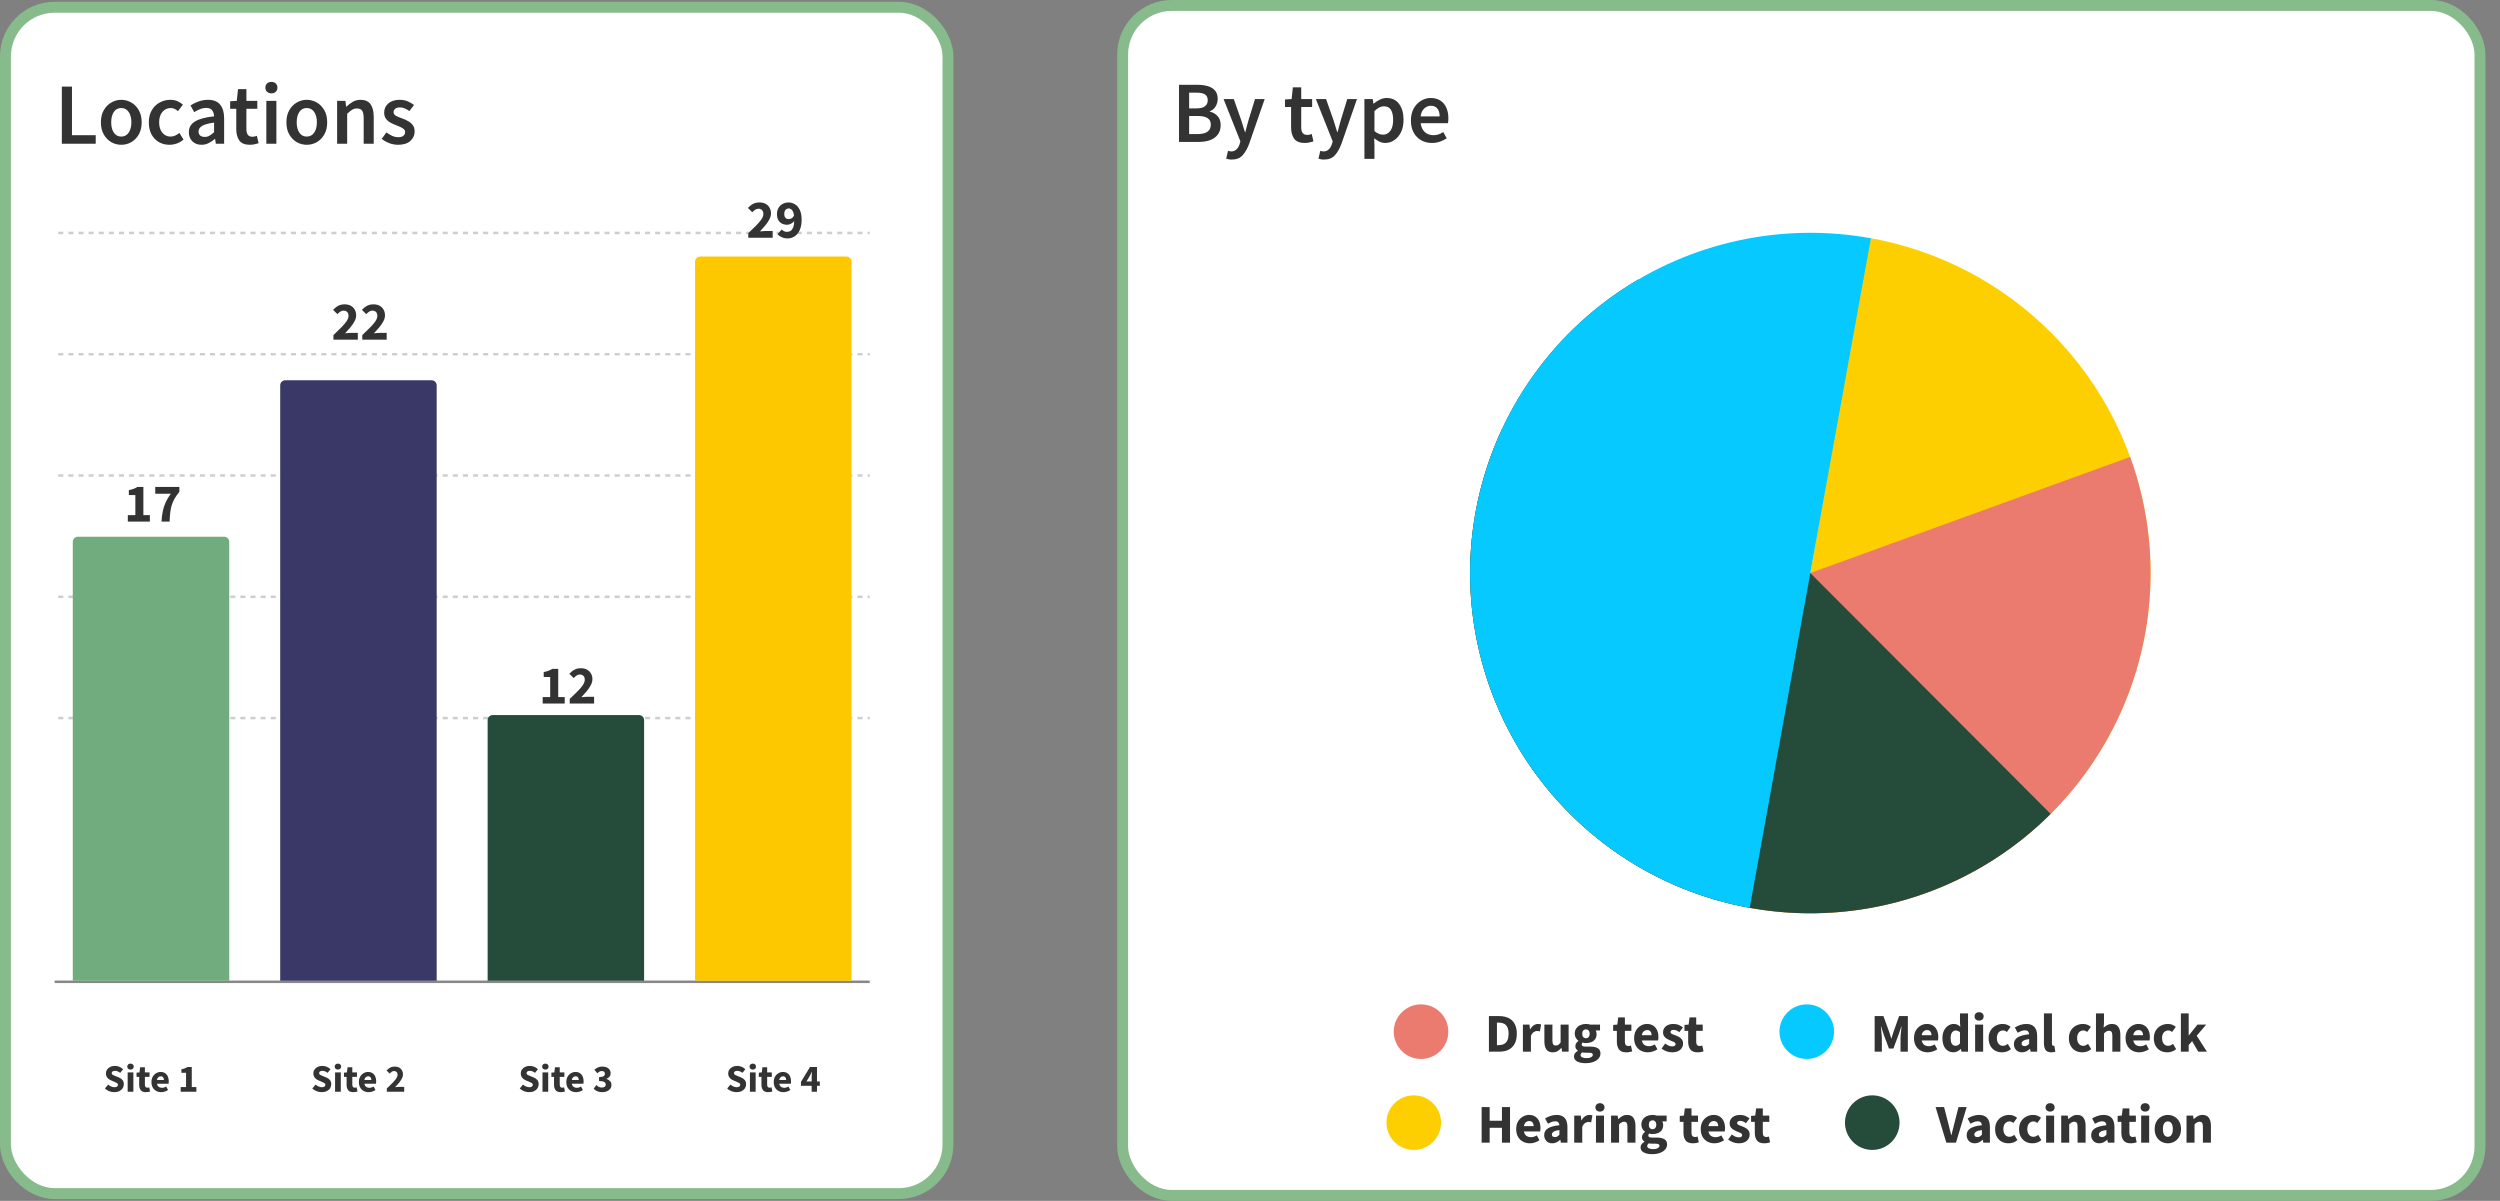 <svg width="687" height="330" viewBox="0 0 687 330" fill="none" xmlns="http://www.w3.org/2000/svg">
<rect x="0" y="0" width="687" height="330" fill="#808080" stroke="none"/>
<rect x="1.5" y="2" width="259" height="326" rx="13.5" fill="white"/>
<rect x="1.5" y="2" width="259" height="326" rx="13.5" stroke="#87BB8C" stroke-width="3"/>
<path d="M16.992 39.5V23.804H19.776V37.148H26.304V39.5H16.992ZM33.318 39.788C32.342 39.788 31.43 39.548 30.582 39.068C29.734 38.572 29.046 37.868 28.518 36.956C27.99 36.028 27.726 34.916 27.726 33.62C27.726 32.308 27.99 31.196 28.518 30.284C29.046 29.356 29.734 28.652 30.582 28.172C31.43 27.676 32.342 27.428 33.318 27.428C34.31 27.428 35.23 27.676 36.078 28.172C36.926 28.652 37.614 29.356 38.142 30.284C38.67 31.196 38.934 32.308 38.934 33.62C38.934 34.916 38.67 36.028 38.142 36.956C37.614 37.868 36.926 38.572 36.078 39.068C35.23 39.548 34.31 39.788 33.318 39.788ZM33.318 37.532C34.182 37.532 34.862 37.172 35.358 36.452C35.854 35.732 36.102 34.788 36.102 33.62C36.102 32.436 35.854 31.484 35.358 30.764C34.862 30.044 34.182 29.684 33.318 29.684C32.454 29.684 31.774 30.044 31.278 30.764C30.798 31.484 30.558 32.436 30.558 33.62C30.558 34.788 30.798 35.732 31.278 36.452C31.774 37.172 32.454 37.532 33.318 37.532ZM46.586 39.788C45.514 39.788 44.546 39.548 43.682 39.068C42.834 38.572 42.154 37.868 41.642 36.956C41.146 36.028 40.898 34.916 40.898 33.62C40.898 32.308 41.17 31.196 41.714 30.284C42.258 29.356 42.978 28.652 43.874 28.172C44.786 27.676 45.762 27.428 46.802 27.428C47.554 27.428 48.21 27.556 48.77 27.812C49.33 28.068 49.826 28.38 50.258 28.748L48.914 30.548C48.61 30.276 48.298 30.068 47.978 29.924C47.658 29.764 47.314 29.684 46.946 29.684C46.002 29.684 45.226 30.044 44.618 30.764C44.026 31.484 43.73 32.436 43.73 33.62C43.73 34.788 44.018 35.732 44.594 36.452C45.186 37.172 45.946 37.532 46.874 37.532C47.338 37.532 47.77 37.436 48.17 37.244C48.586 37.036 48.962 36.796 49.298 36.524L50.426 38.348C49.882 38.828 49.274 39.188 48.602 39.428C47.93 39.668 47.258 39.788 46.586 39.788ZM55.374 39.788C54.35 39.788 53.51 39.468 52.854 38.828C52.214 38.188 51.894 37.356 51.894 36.332C51.894 35.068 52.446 34.092 53.55 33.404C54.654 32.7 56.414 32.22 58.83 31.964C58.814 31.34 58.646 30.804 58.326 30.356C58.022 29.892 57.47 29.66 56.67 29.66C56.094 29.66 55.526 29.772 54.966 29.996C54.422 30.22 53.886 30.492 53.358 30.812L52.35 28.964C53.006 28.548 53.742 28.188 54.558 27.884C55.39 27.58 56.27 27.428 57.198 27.428C58.67 27.428 59.766 27.868 60.486 28.748C61.222 29.612 61.59 30.868 61.59 32.516V39.5H59.31L59.118 38.204H59.022C58.494 38.652 57.926 39.028 57.318 39.332C56.726 39.636 56.078 39.788 55.374 39.788ZM56.262 37.628C56.742 37.628 57.174 37.516 57.558 37.292C57.958 37.052 58.382 36.732 58.83 36.332V33.692C57.23 33.9 56.118 34.212 55.494 34.628C54.87 35.028 54.558 35.524 54.558 36.116C54.558 36.644 54.718 37.028 55.038 37.268C55.358 37.508 55.766 37.628 56.262 37.628ZM68.67 39.788C67.31 39.788 66.342 39.396 65.766 38.612C65.206 37.812 64.926 36.78 64.926 35.516V29.9H63.246V27.836L65.07 27.716L65.406 24.5H67.71V27.716H70.71V29.9H67.71V35.516C67.71 36.892 68.262 37.58 69.366 37.58C69.574 37.58 69.79 37.556 70.014 37.508C70.238 37.444 70.43 37.38 70.59 37.316L71.07 39.356C70.75 39.468 70.382 39.564 69.966 39.644C69.566 39.74 69.134 39.788 68.67 39.788ZM73.189 39.5V27.716H75.95V39.5H73.189ZM74.582 25.652C74.085 25.652 73.686 25.508 73.382 25.22C73.078 24.932 72.925 24.548 72.925 24.068C72.925 23.604 73.078 23.228 73.382 22.94C73.686 22.652 74.085 22.508 74.582 22.508C75.078 22.508 75.478 22.652 75.781 22.94C76.085 23.228 76.237 23.604 76.237 24.068C76.237 24.548 76.085 24.932 75.781 25.22C75.478 25.508 75.078 25.652 74.582 25.652ZM84.295 39.788C83.319 39.788 82.407 39.548 81.559 39.068C80.711 38.572 80.023 37.868 79.495 36.956C78.967 36.028 78.703 34.916 78.703 33.62C78.703 32.308 78.967 31.196 79.495 30.284C80.023 29.356 80.711 28.652 81.559 28.172C82.407 27.676 83.319 27.428 84.295 27.428C85.287 27.428 86.207 27.676 87.055 28.172C87.903 28.652 88.591 29.356 89.119 30.284C89.647 31.196 89.911 32.308 89.911 33.62C89.911 34.916 89.647 36.028 89.119 36.956C88.591 37.868 87.903 38.572 87.055 39.068C86.207 39.548 85.287 39.788 84.295 39.788ZM84.295 37.532C85.159 37.532 85.839 37.172 86.335 36.452C86.831 35.732 87.079 34.788 87.079 33.62C87.079 32.436 86.831 31.484 86.335 30.764C85.839 30.044 85.159 29.684 84.295 29.684C83.431 29.684 82.751 30.044 82.255 30.764C81.775 31.484 81.535 32.436 81.535 33.62C81.535 34.788 81.775 35.732 82.255 36.452C82.751 37.172 83.431 37.532 84.295 37.532ZM92.643 39.5V27.716H94.923L95.115 29.3H95.211C95.739 28.788 96.315 28.348 96.939 27.98C97.563 27.612 98.275 27.428 99.075 27.428C100.339 27.428 101.259 27.836 101.835 28.652C102.411 29.468 102.699 30.62 102.699 32.108V39.5H99.939V32.468C99.939 31.492 99.795 30.804 99.507 30.404C99.219 30.004 98.747 29.804 98.091 29.804C97.579 29.804 97.123 29.932 96.723 30.188C96.339 30.428 95.899 30.788 95.403 31.268V39.5H92.643ZM109.36 39.788C108.56 39.788 107.76 39.636 106.96 39.332C106.16 39.012 105.472 38.62 104.896 38.156L106.192 36.38C106.72 36.78 107.248 37.1 107.776 37.34C108.304 37.58 108.864 37.7 109.456 37.7C110.096 37.7 110.568 37.564 110.872 37.292C111.176 37.02 111.328 36.684 111.328 36.284C111.328 35.948 111.2 35.676 110.944 35.468C110.704 35.244 110.392 35.052 110.008 34.892C109.624 34.716 109.224 34.548 108.808 34.388C108.296 34.196 107.784 33.964 107.272 33.692C106.776 33.404 106.368 33.044 106.048 32.612C105.728 32.164 105.568 31.612 105.568 30.956C105.568 29.916 105.952 29.068 106.72 28.412C107.488 27.756 108.528 27.428 109.84 27.428C110.672 27.428 111.416 27.572 112.072 27.86C112.728 28.148 113.296 28.476 113.776 28.844L112.504 30.524C112.088 30.22 111.664 29.98 111.232 29.804C110.816 29.612 110.376 29.516 109.912 29.516C109.32 29.516 108.88 29.644 108.592 29.9C108.304 30.14 108.16 30.444 108.16 30.812C108.16 31.276 108.4 31.628 108.88 31.868C109.36 32.108 109.92 32.34 110.56 32.564C111.104 32.756 111.632 32.996 112.144 33.284C112.656 33.556 113.08 33.916 113.416 34.364C113.768 34.812 113.944 35.404 113.944 36.14C113.944 37.148 113.552 38.012 112.768 38.732C111.984 39.436 110.848 39.788 109.36 39.788Z" fill="#333333"/>
<g clip-path="url(#clip0_5986_983)">
<line y1="-0.347" x2="714" y2="-0.347" transform="matrix(-1 -9.7299e-10 7.8549e-06 -1 637.338 63.671)" stroke="#CECECE" stroke-width="0.694" stroke-dasharray="1.39 1.39"/>
<line y1="-0.347" x2="714" y2="-0.347" transform="matrix(-1 -9.7299e-10 7.8549e-06 -1 637.338 96.996)" stroke="#CECECE" stroke-width="0.694" stroke-dasharray="1.39 1.39"/>
<line y1="-0.347" x2="714" y2="-0.347" transform="matrix(-1 -9.7299e-10 7.8549e-06 -1 637.338 130.321)" stroke="#CECECE" stroke-width="0.694" stroke-dasharray="1.39 1.39"/>
<line y1="-0.347" x2="714" y2="-0.347" transform="matrix(-1 -9.7299e-10 7.8549e-06 -1 637.338 163.647)" stroke="#CECECE" stroke-width="0.694" stroke-dasharray="1.39 1.39"/>
<line y1="-0.347" x2="714" y2="-0.347" transform="matrix(-1 -9.7299e-10 7.8549e-06 -1 637.338 196.972)" stroke="#CECECE" stroke-width="0.694" stroke-dasharray="1.39 1.39"/>
<line x1="-76.783" y1="269.803" x2="637.338" y2="269.803" stroke="#888888" stroke-width="0.694"/>
<path d="M20 148.889C20 148.122 20.622 147.5 21.389 147.5H61.611C62.378 147.5 63 148.122 63 148.889V269.5H20V148.889Z" fill="#70AC7E"/>
<path d="M77 105.889C77 105.122 77.622 104.5 78.389 104.5H118.611C119.378 104.5 120 105.122 120 105.889V269.5H77V105.889Z" fill="#3A3866"/>
<path d="M134 197.889C134 197.122 134.622 196.5 135.389 196.5H175.611C176.378 196.5 177 197.122 177 197.889V269.5H134V197.889Z" fill="#254B3A"/>
<path d="M191 71.888C191 71.122 191.622 70.5 192.389 70.5H232.611C233.378 70.5 234 71.122 234 71.889V269.5H191V71.888Z" fill="#FEC801"/>
</g>
<path d="M31.4 300.128C30.945 300.128 30.489 300.043 30.033 299.872C29.584 299.701 29.182 299.452 28.826 299.124L29.723 298.046C29.973 298.259 30.25 298.434 30.556 298.569C30.863 298.704 31.158 298.772 31.443 298.772C31.77 298.772 32.013 298.711 32.169 298.59C32.333 298.469 32.415 298.305 32.415 298.099C32.415 297.878 32.322 297.718 32.137 297.618C31.959 297.512 31.717 297.394 31.411 297.266L30.503 296.881C30.268 296.782 30.044 296.65 29.83 296.486C29.617 296.315 29.442 296.105 29.307 295.856C29.172 295.607 29.104 295.315 29.104 294.98C29.104 294.596 29.207 294.247 29.414 293.934C29.627 293.62 29.919 293.371 30.289 293.186C30.667 293.001 31.098 292.908 31.582 292.908C31.98 292.908 32.379 292.987 32.778 293.143C33.177 293.3 33.526 293.528 33.825 293.827L33.023 294.82C32.796 294.642 32.568 294.507 32.34 294.414C32.112 294.315 31.859 294.265 31.582 294.265C31.311 294.265 31.094 294.322 30.93 294.436C30.774 294.543 30.695 294.696 30.695 294.895C30.695 295.109 30.795 295.269 30.994 295.376C31.201 295.482 31.453 295.596 31.753 295.717L32.65 296.08C33.07 296.251 33.404 296.486 33.654 296.785C33.903 297.084 34.027 297.48 34.027 297.971C34.027 298.355 33.924 298.711 33.718 299.039C33.511 299.366 33.212 299.63 32.821 299.829C32.429 300.028 31.956 300.128 31.4 300.128ZM35.081 300V294.703H36.651V300H35.081ZM35.861 293.923C35.597 293.923 35.384 293.848 35.22 293.699C35.056 293.549 34.974 293.35 34.974 293.101C34.974 292.852 35.056 292.652 35.22 292.503C35.384 292.353 35.597 292.278 35.861 292.278C36.124 292.278 36.338 292.353 36.502 292.503C36.665 292.652 36.747 292.852 36.747 293.101C36.747 293.35 36.665 293.549 36.502 293.699C36.338 293.848 36.124 293.923 35.861 293.923ZM40.073 300.128C39.418 300.128 38.948 299.939 38.663 299.562C38.385 299.185 38.246 298.69 38.246 298.078V295.931H37.52V294.767L38.332 294.703L38.513 293.293H39.816V294.703H41.087V295.931H39.816V298.056C39.816 298.355 39.877 298.572 39.998 298.708C40.126 298.836 40.293 298.9 40.5 298.9C40.585 298.9 40.671 298.889 40.756 298.868C40.849 298.847 40.931 298.822 41.002 298.793L41.247 299.936C41.112 299.979 40.945 300.021 40.745 300.064C40.553 300.107 40.329 300.128 40.073 300.128ZM44.304 300.128C43.799 300.128 43.343 300.018 42.937 299.797C42.532 299.576 42.211 299.26 41.976 298.847C41.741 298.434 41.624 297.935 41.624 297.351C41.624 296.775 41.741 296.28 41.976 295.867C42.218 295.454 42.532 295.137 42.916 294.916C43.3 294.688 43.703 294.575 44.123 294.575C44.628 294.575 45.045 294.688 45.372 294.916C45.707 295.137 45.956 295.44 46.12 295.824C46.291 296.201 46.376 296.632 46.376 297.116C46.376 297.252 46.369 297.387 46.355 297.522C46.341 297.65 46.327 297.747 46.312 297.811H43.14C43.212 298.195 43.372 298.48 43.621 298.665C43.87 298.843 44.169 298.932 44.518 298.932C44.895 298.932 45.276 298.815 45.661 298.58L46.184 299.53C45.913 299.715 45.611 299.861 45.276 299.968C44.942 300.075 44.618 300.128 44.304 300.128ZM43.13 296.775H45.041C45.041 296.483 44.97 296.244 44.828 296.059C44.693 295.867 44.468 295.771 44.155 295.771C43.913 295.771 43.696 295.856 43.503 296.027C43.311 296.191 43.187 296.44 43.13 296.775ZM49.653 300V298.729H51.127V294.81H49.856V293.838C50.226 293.766 50.539 293.681 50.795 293.581C51.052 293.482 51.301 293.361 51.543 293.218H52.697V298.729H53.967V300H49.653Z" fill="#333333"/>
<path d="M88.4 300.128C87.945 300.128 87.489 300.043 87.033 299.872C86.585 299.701 86.182 299.452 85.826 299.124L86.723 298.046C86.973 298.259 87.25 298.434 87.556 298.569C87.863 298.704 88.158 298.772 88.443 298.772C88.77 298.772 89.013 298.711 89.169 298.59C89.333 298.469 89.415 298.305 89.415 298.099C89.415 297.878 89.322 297.718 89.137 297.618C88.959 297.512 88.717 297.394 88.411 297.266L87.503 296.881C87.268 296.782 87.044 296.65 86.83 296.486C86.617 296.315 86.442 296.105 86.307 295.856C86.172 295.607 86.104 295.315 86.104 294.98C86.104 294.596 86.207 294.247 86.414 293.934C86.627 293.62 86.919 293.371 87.289 293.186C87.667 293.001 88.097 292.908 88.582 292.908C88.98 292.908 89.379 292.987 89.778 293.143C90.177 293.3 90.525 293.528 90.825 293.827L90.023 294.82C89.796 294.642 89.568 294.507 89.34 294.414C89.112 294.315 88.859 294.265 88.582 294.265C88.311 294.265 88.094 294.322 87.93 294.436C87.774 294.543 87.695 294.696 87.695 294.895C87.695 295.109 87.795 295.269 87.994 295.376C88.201 295.482 88.454 295.596 88.753 295.717L89.65 296.08C90.07 296.251 90.404 296.486 90.654 296.785C90.903 297.084 91.027 297.48 91.027 297.971C91.027 298.355 90.924 298.711 90.718 299.039C90.511 299.366 90.212 299.63 89.821 299.829C89.429 300.028 88.956 300.128 88.4 300.128ZM92.081 300V294.703H93.651V300H92.081ZM92.861 293.923C92.597 293.923 92.384 293.848 92.22 293.699C92.056 293.549 91.974 293.35 91.974 293.101C91.974 292.852 92.056 292.652 92.22 292.503C92.384 292.353 92.597 292.278 92.861 292.278C93.124 292.278 93.338 292.353 93.502 292.503C93.665 292.652 93.747 292.852 93.747 293.101C93.747 293.35 93.665 293.549 93.502 293.699C93.338 293.848 93.124 293.923 92.861 293.923ZM97.073 300.128C96.418 300.128 95.948 299.939 95.663 299.562C95.385 299.185 95.246 298.69 95.246 298.078V295.931H94.52V294.767L95.332 294.703L95.513 293.293H96.816V294.703H98.087V295.931H96.816V298.056C96.816 298.355 96.877 298.572 96.998 298.708C97.126 298.836 97.293 298.9 97.5 298.9C97.585 298.9 97.671 298.889 97.756 298.868C97.849 298.847 97.931 298.822 98.002 298.793L98.247 299.936C98.112 299.979 97.945 300.021 97.746 300.064C97.553 300.107 97.329 300.128 97.073 300.128ZM101.304 300.128C100.799 300.128 100.343 300.018 99.937 299.797C99.531 299.576 99.211 299.26 98.976 298.847C98.741 298.434 98.624 297.935 98.624 297.351C98.624 296.775 98.741 296.28 98.976 295.867C99.218 295.454 99.531 295.137 99.916 294.916C100.3 294.688 100.703 294.575 101.123 294.575C101.628 294.575 102.045 294.688 102.372 294.916C102.707 295.137 102.956 295.44 103.12 295.824C103.291 296.201 103.376 296.632 103.376 297.116C103.376 297.252 103.369 297.387 103.355 297.522C103.341 297.65 103.326 297.747 103.312 297.811H100.14C100.211 298.195 100.372 298.48 100.621 298.665C100.87 298.843 101.169 298.932 101.518 298.932C101.895 298.932 102.276 298.815 102.661 298.58L103.184 299.53C102.914 299.715 102.611 299.861 102.276 299.968C101.942 300.075 101.618 300.128 101.304 300.128ZM100.13 296.775H102.041C102.041 296.483 101.97 296.244 101.828 296.059C101.692 295.867 101.468 295.771 101.155 295.771C100.913 295.771 100.696 295.856 100.503 296.027C100.311 296.191 100.187 296.44 100.13 296.775ZM106.3 300V299.103C106.877 298.555 107.386 298.06 107.827 297.618C108.276 297.17 108.625 296.76 108.874 296.39C109.123 296.013 109.248 295.664 109.248 295.344C109.248 295.009 109.159 294.756 108.981 294.585C108.81 294.407 108.579 294.318 108.287 294.318C108.045 294.318 107.824 294.389 107.625 294.532C107.432 294.667 107.251 294.827 107.08 295.012L106.225 294.169C106.56 293.813 106.902 293.546 107.251 293.368C107.6 293.183 108.016 293.09 108.5 293.09C108.949 293.09 109.34 293.179 109.675 293.357C110.01 293.535 110.27 293.788 110.455 294.115C110.647 294.436 110.743 294.813 110.743 295.247C110.743 295.625 110.636 296.013 110.423 296.412C110.216 296.803 109.949 297.198 109.622 297.597C109.294 297.989 108.945 298.377 108.575 298.761C108.746 298.74 108.938 298.722 109.152 298.708C109.365 298.686 109.551 298.676 109.707 298.676H111.074V300H106.3Z" fill="#333333"/>
<path d="M145.4 300.128C144.944 300.128 144.489 300.043 144.033 299.872C143.585 299.701 143.182 299.452 142.826 299.124L143.723 298.046C143.973 298.259 144.25 298.434 144.556 298.569C144.863 298.704 145.158 298.772 145.443 298.772C145.77 298.772 146.012 298.711 146.169 298.59C146.333 298.469 146.415 298.305 146.415 298.099C146.415 297.878 146.322 297.718 146.137 297.618C145.959 297.512 145.717 297.394 145.411 297.266L144.503 296.881C144.268 296.782 144.044 296.65 143.83 296.486C143.617 296.315 143.442 296.105 143.307 295.856C143.172 295.607 143.104 295.315 143.104 294.98C143.104 294.596 143.207 294.247 143.414 293.934C143.627 293.62 143.919 293.371 144.289 293.186C144.667 293.001 145.098 292.908 145.582 292.908C145.98 292.908 146.379 292.987 146.778 293.143C147.177 293.3 147.525 293.528 147.825 293.827L147.024 294.82C146.796 294.642 146.568 294.507 146.34 294.414C146.112 294.315 145.859 294.265 145.582 294.265C145.311 294.265 145.094 294.322 144.93 294.436C144.774 294.543 144.695 294.696 144.695 294.895C144.695 295.109 144.795 295.269 144.994 295.376C145.201 295.482 145.454 295.596 145.753 295.717L146.65 296.08C147.07 296.251 147.404 296.486 147.654 296.785C147.903 297.084 148.027 297.48 148.027 297.971C148.027 298.355 147.924 298.711 147.718 299.039C147.511 299.366 147.212 299.63 146.821 299.829C146.429 300.028 145.956 300.128 145.4 300.128ZM149.081 300V294.703H150.651V300H149.081ZM149.861 293.923C149.597 293.923 149.384 293.848 149.22 293.699C149.056 293.549 148.974 293.35 148.974 293.101C148.974 292.852 149.056 292.652 149.22 292.503C149.384 292.353 149.597 292.278 149.861 292.278C150.124 292.278 150.338 292.353 150.502 292.503C150.665 292.652 150.747 292.852 150.747 293.101C150.747 293.35 150.665 293.549 150.502 293.699C150.338 293.848 150.124 293.923 149.861 293.923ZM154.073 300.128C153.418 300.128 152.948 299.939 152.663 299.562C152.385 299.185 152.246 298.69 152.246 298.078V295.931H151.52V294.767L152.332 294.703L152.513 293.293H153.816V294.703H155.087V295.931H153.816V298.056C153.816 298.355 153.877 298.572 153.998 298.708C154.126 298.836 154.293 298.9 154.5 298.9C154.585 298.9 154.671 298.889 154.756 298.868C154.849 298.847 154.931 298.822 155.002 298.793L155.247 299.936C155.112 299.979 154.945 300.021 154.745 300.064C154.553 300.107 154.329 300.128 154.073 300.128ZM158.304 300.128C157.799 300.128 157.343 300.018 156.937 299.797C156.532 299.576 156.211 299.26 155.976 298.847C155.741 298.434 155.624 297.935 155.624 297.351C155.624 296.775 155.741 296.28 155.976 295.867C156.218 295.454 156.532 295.137 156.916 294.916C157.3 294.688 157.703 294.575 158.123 294.575C158.628 294.575 159.045 294.688 159.372 294.916C159.707 295.137 159.956 295.44 160.12 295.824C160.291 296.201 160.376 296.632 160.376 297.116C160.376 297.252 160.369 297.387 160.355 297.522C160.341 297.65 160.326 297.747 160.312 297.811H157.14C157.211 298.195 157.372 298.48 157.621 298.665C157.87 298.843 158.169 298.932 158.518 298.932C158.895 298.932 159.276 298.815 159.661 298.58L160.184 299.53C159.914 299.715 159.611 299.861 159.276 299.968C158.942 300.075 158.618 300.128 158.304 300.128ZM157.13 296.775H159.041C159.041 296.483 158.97 296.244 158.828 296.059C158.692 295.867 158.468 295.771 158.155 295.771C157.913 295.771 157.696 295.856 157.503 296.027C157.311 296.191 157.187 296.44 157.13 296.775ZM165.5 300.128C164.952 300.128 164.482 300.039 164.091 299.861C163.706 299.683 163.389 299.452 163.14 299.167L163.866 298.174C164.073 298.373 164.301 298.537 164.55 298.665C164.799 298.793 165.066 298.857 165.351 298.857C165.685 298.857 165.952 298.79 166.152 298.654C166.351 298.512 166.451 298.313 166.451 298.056C166.451 297.857 166.401 297.686 166.301 297.544C166.202 297.394 166.02 297.28 165.757 297.202C165.493 297.124 165.116 297.084 164.625 297.084V295.974C165.237 295.974 165.657 295.892 165.885 295.728C166.113 295.557 166.227 295.336 166.227 295.066C166.227 294.831 166.155 294.649 166.013 294.521C165.871 294.386 165.664 294.318 165.394 294.318C165.151 294.318 164.931 294.372 164.731 294.478C164.539 294.585 164.336 294.731 164.123 294.916L163.332 293.955C163.646 293.685 163.977 293.475 164.326 293.325C164.674 293.168 165.055 293.09 165.468 293.09C166.166 293.09 166.729 293.254 167.156 293.581C167.59 293.902 167.807 294.357 167.807 294.948C167.807 295.297 167.708 295.596 167.508 295.845C167.316 296.095 167.038 296.298 166.675 296.454V296.497C167.067 296.611 167.387 296.807 167.636 297.084C167.893 297.355 168.021 297.711 168.021 298.152C168.021 298.572 167.903 298.932 167.668 299.231C167.441 299.523 167.134 299.747 166.75 299.904C166.373 300.053 165.956 300.128 165.5 300.128Z" fill="#333333"/>
<path d="M202.4 300.128C201.944 300.128 201.489 300.043 201.033 299.872C200.585 299.701 200.182 299.452 199.826 299.124L200.723 298.046C200.973 298.259 201.25 298.434 201.556 298.569C201.863 298.704 202.158 298.772 202.443 298.772C202.77 298.772 203.012 298.711 203.169 298.59C203.333 298.469 203.415 298.305 203.415 298.099C203.415 297.878 203.322 297.718 203.137 297.618C202.959 297.512 202.717 297.394 202.411 297.266L201.503 296.881C201.268 296.782 201.044 296.65 200.83 296.486C200.617 296.315 200.442 296.105 200.307 295.856C200.172 295.607 200.104 295.315 200.104 294.98C200.104 294.596 200.207 294.247 200.414 293.934C200.627 293.62 200.919 293.371 201.289 293.186C201.667 293.001 202.098 292.908 202.582 292.908C202.98 292.908 203.379 292.987 203.778 293.143C204.177 293.3 204.525 293.528 204.825 293.827L204.024 294.82C203.796 294.642 203.568 294.507 203.34 294.414C203.112 294.315 202.859 294.265 202.582 294.265C202.311 294.265 202.094 294.322 201.93 294.436C201.774 294.543 201.695 294.696 201.695 294.895C201.695 295.109 201.795 295.269 201.994 295.376C202.201 295.482 202.454 295.596 202.753 295.717L203.65 296.08C204.07 296.251 204.404 296.486 204.654 296.785C204.903 297.084 205.027 297.48 205.027 297.971C205.027 298.355 204.924 298.711 204.718 299.039C204.511 299.366 204.212 299.63 203.821 299.829C203.429 300.028 202.956 300.128 202.4 300.128ZM206.081 300V294.703H207.651V300H206.081ZM206.861 293.923C206.597 293.923 206.384 293.848 206.22 293.699C206.056 293.549 205.974 293.35 205.974 293.101C205.974 292.852 206.056 292.652 206.22 292.503C206.384 292.353 206.597 292.278 206.861 292.278C207.124 292.278 207.338 292.353 207.502 292.503C207.665 292.652 207.747 292.852 207.747 293.101C207.747 293.35 207.665 293.549 207.502 293.699C207.338 293.848 207.124 293.923 206.861 293.923ZM211.073 300.128C210.418 300.128 209.948 299.939 209.663 299.562C209.385 299.185 209.246 298.69 209.246 298.078V295.931H208.52V294.767L209.332 294.703L209.513 293.293H210.816V294.703H212.087V295.931H210.816V298.056C210.816 298.355 210.877 298.572 210.998 298.708C211.126 298.836 211.293 298.9 211.5 298.9C211.585 298.9 211.671 298.889 211.756 298.868C211.849 298.847 211.931 298.822 212.002 298.793L212.247 299.936C212.112 299.979 211.945 300.021 211.745 300.064C211.553 300.107 211.329 300.128 211.073 300.128ZM215.304 300.128C214.799 300.128 214.343 300.018 213.937 299.797C213.532 299.576 213.211 299.26 212.976 298.847C212.741 298.434 212.624 297.935 212.624 297.351C212.624 296.775 212.741 296.28 212.976 295.867C213.218 295.454 213.532 295.137 213.916 294.916C214.3 294.688 214.703 294.575 215.123 294.575C215.628 294.575 216.045 294.688 216.372 294.916C216.707 295.137 216.956 295.44 217.12 295.824C217.291 296.201 217.376 296.632 217.376 297.116C217.376 297.252 217.369 297.387 217.355 297.522C217.341 297.65 217.326 297.747 217.312 297.811H214.14C214.211 298.195 214.372 298.48 214.621 298.665C214.87 298.843 215.169 298.932 215.518 298.932C215.895 298.932 216.276 298.815 216.661 298.58L217.184 299.53C216.914 299.715 216.611 299.861 216.276 299.968C215.942 300.075 215.618 300.128 215.304 300.128ZM214.13 296.775H216.041C216.041 296.483 215.97 296.244 215.828 296.059C215.692 295.867 215.468 295.771 215.155 295.771C214.913 295.771 214.696 295.856 214.503 296.027C214.311 296.191 214.187 296.44 214.13 296.775ZM221.614 297.18H223.045V296.08C223.045 295.86 223.052 295.607 223.066 295.322C223.088 295.03 223.102 294.777 223.109 294.564H223.066C222.981 294.749 222.892 294.938 222.799 295.13C222.707 295.322 222.611 295.514 222.511 295.707L221.614 297.18ZM223.045 300V298.377H220.108V297.298L222.586 293.218H224.508V297.18H225.288V298.377H224.508V300H223.045Z" fill="#333333"/>
<path d="M35.125 143.336V141.551H37.195V136.046H35.41V134.681C35.93 134.581 36.37 134.461 36.73 134.321C37.09 134.181 37.44 134.011 37.78 133.811H39.4V141.551H41.185V143.336H35.125ZM44.385 143.336C44.445 142.276 44.56 141.326 44.73 140.486C44.9 139.646 45.16 138.841 45.51 138.071C45.86 137.301 46.335 136.501 46.935 135.671H42.66V133.811H49.29V135.161C48.74 135.831 48.295 136.461 47.955 137.051C47.625 137.641 47.365 138.246 47.175 138.866C46.995 139.476 46.865 140.141 46.785 140.861C46.705 141.581 46.645 142.406 46.605 143.336H44.385Z" fill="#333333"/>
<path d="M91.63 93.336V92.076C92.44 91.306 93.155 90.611 93.775 89.991C94.405 89.361 94.895 88.786 95.245 88.266C95.595 87.736 95.77 87.246 95.77 86.796C95.77 86.326 95.645 85.971 95.395 85.731C95.155 85.481 94.83 85.356 94.42 85.356C94.08 85.356 93.77 85.456 93.49 85.656C93.22 85.846 92.965 86.071 92.725 86.331L91.525 85.146C91.995 84.646 92.475 84.271 92.965 84.021C93.455 83.761 94.04 83.631 94.72 83.631C95.35 83.631 95.9 83.756 96.37 84.006C96.84 84.256 97.205 84.611 97.465 85.071C97.735 85.521 97.87 86.051 97.87 86.661C97.87 87.191 97.72 87.736 97.42 88.296C97.13 88.846 96.755 89.401 96.295 89.961C95.835 90.511 95.345 91.056 94.825 91.596C95.065 91.566 95.335 91.541 95.635 91.521C95.935 91.491 96.195 91.476 96.415 91.476H98.335V93.336H91.63ZM99.555 93.336V92.076C100.365 91.306 101.08 90.611 101.7 89.991C102.33 89.361 102.82 88.786 103.17 88.266C103.52 87.736 103.695 87.246 103.695 86.796C103.695 86.326 103.57 85.971 103.32 85.731C103.08 85.481 102.755 85.356 102.345 85.356C102.005 85.356 101.695 85.456 101.415 85.656C101.145 85.846 100.89 86.071 100.65 86.331L99.45 85.146C99.92 84.646 100.4 84.271 100.89 84.021C101.38 83.761 101.965 83.631 102.645 83.631C103.275 83.631 103.825 83.756 104.295 84.006C104.765 84.256 105.13 84.611 105.39 85.071C105.66 85.521 105.795 86.051 105.795 86.661C105.795 87.191 105.645 87.736 105.345 88.296C105.055 88.846 104.68 89.401 104.22 89.961C103.76 90.511 103.27 91.056 102.75 91.596C102.99 91.566 103.26 91.541 103.56 91.521C103.86 91.491 104.12 91.476 104.34 91.476H106.26V93.336H99.555Z" fill="#333333"/>
<path d="M149.125 193.336V191.551H151.195V186.046H149.41V184.681C149.93 184.581 150.37 184.461 150.73 184.321C151.09 184.181 151.44 184.011 151.78 183.811H153.4V191.551H155.185V193.336H149.125ZM156.555 193.336V192.076C157.365 191.306 158.08 190.611 158.7 189.991C159.33 189.361 159.82 188.786 160.17 188.266C160.52 187.736 160.695 187.246 160.695 186.796C160.695 186.326 160.57 185.971 160.32 185.731C160.08 185.481 159.755 185.356 159.345 185.356C159.005 185.356 158.695 185.456 158.415 185.656C158.145 185.846 157.89 186.071 157.65 186.331L156.45 185.146C156.92 184.646 157.4 184.271 157.89 184.021C158.38 183.761 158.965 183.631 159.645 183.631C160.275 183.631 160.825 183.756 161.295 184.006C161.765 184.256 162.13 184.611 162.39 185.071C162.66 185.521 162.795 186.051 162.795 186.661C162.795 187.191 162.645 187.736 162.345 188.296C162.055 188.846 161.68 189.401 161.22 189.961C160.76 190.511 160.27 191.056 159.75 191.596C159.99 191.566 160.26 191.541 160.56 191.521C160.86 191.491 161.12 191.476 161.34 191.476H163.26V193.336H156.555Z" fill="#333333"/>
<path d="M205.63 65.336V64.076C206.44 63.306 207.155 62.611 207.775 61.991C208.405 61.361 208.895 60.786 209.245 60.266C209.595 59.736 209.77 59.246 209.77 58.796C209.77 58.326 209.645 57.971 209.395 57.731C209.155 57.481 208.83 57.356 208.42 57.356C208.08 57.356 207.77 57.456 207.49 57.656C207.22 57.846 206.965 58.071 206.725 58.331L205.525 57.146C205.995 56.646 206.475 56.271 206.965 56.021C207.455 55.761 208.04 55.631 208.72 55.631C209.35 55.631 209.9 55.756 210.37 56.006C210.84 56.256 211.205 56.611 211.465 57.071C211.735 57.521 211.87 58.051 211.87 58.661C211.87 59.191 211.72 59.736 211.42 60.296C211.13 60.846 210.755 61.401 210.295 61.961C209.835 62.511 209.345 63.056 208.825 63.596C209.065 63.566 209.335 63.541 209.635 63.521C209.935 63.491 210.195 63.476 210.415 63.476H212.335V65.336H205.63ZM215.52 58.826C215.52 59.326 215.64 59.681 215.88 59.891C216.12 60.101 216.42 60.206 216.78 60.206C217.03 60.206 217.28 60.136 217.53 59.996C217.79 59.846 218.015 59.601 218.205 59.261C218.105 58.511 217.915 57.996 217.635 57.716C217.365 57.426 217.06 57.281 216.72 57.281C216.4 57.281 216.12 57.406 215.88 57.656C215.64 57.896 215.52 58.286 215.52 58.826ZM216.435 65.516C215.805 65.516 215.255 65.401 214.785 65.171C214.325 64.941 213.945 64.676 213.645 64.376L214.815 63.056C214.975 63.236 215.19 63.396 215.46 63.536C215.73 63.666 216.005 63.731 216.285 63.731C216.645 63.731 216.965 63.641 217.245 63.461C217.535 63.271 217.77 62.961 217.95 62.531C218.13 62.091 218.23 61.501 218.25 60.761C218 61.071 217.69 61.316 217.32 61.496C216.96 61.676 216.635 61.766 216.345 61.766C215.805 61.766 215.32 61.661 214.89 61.451C214.47 61.241 214.135 60.921 213.885 60.491C213.635 60.051 213.51 59.496 213.51 58.826C213.51 58.166 213.655 57.596 213.945 57.116C214.235 56.636 214.62 56.271 215.1 56.021C215.58 55.761 216.105 55.631 216.675 55.631C217.295 55.631 217.88 55.796 218.43 56.126C218.98 56.446 219.425 56.951 219.765 57.641C220.115 58.331 220.29 59.236 220.29 60.356C220.29 61.536 220.105 62.511 219.735 63.281C219.375 64.041 218.9 64.606 218.31 64.976C217.73 65.336 217.105 65.516 216.435 65.516Z" fill="#333333"/>
<rect x="308.5" y="1.5" width="373" height="327" rx="13.5" fill="white"/>
<rect x="308.5" y="1.5" width="373" height="327" rx="13.5" stroke="#87BB8C" stroke-width="3"/>
<path d="M323.992 39V23.304H329.008C330.096 23.304 331.056 23.424 331.888 23.664C332.736 23.904 333.4 24.312 333.88 24.888C334.376 25.448 334.624 26.208 334.624 27.168C334.624 27.904 334.432 28.6 334.048 29.256C333.664 29.896 333.128 30.336 332.44 30.576V30.672C333.304 30.864 334.016 31.272 334.576 31.896C335.152 32.504 335.44 33.336 335.44 34.392C335.44 35.432 335.176 36.296 334.648 36.984C334.136 37.672 333.424 38.184 332.512 38.52C331.6 38.84 330.568 39 329.416 39H323.992ZM326.776 29.784H328.768C329.856 29.784 330.648 29.584 331.144 29.184C331.64 28.784 331.888 28.248 331.888 27.576C331.888 26.808 331.632 26.264 331.12 25.944C330.608 25.624 329.84 25.464 328.816 25.464H326.776V29.784ZM326.776 36.84H329.128C330.28 36.84 331.168 36.632 331.792 36.216C332.416 35.784 332.728 35.128 332.728 34.248C332.728 33.416 332.424 32.816 331.816 32.448C331.208 32.064 330.312 31.872 329.128 31.872H326.776V36.84ZM338.489 43.848C338.169 43.848 337.889 43.824 337.649 43.776C337.409 43.728 337.177 43.672 336.953 43.608L337.457 41.448C337.569 41.48 337.697 41.512 337.841 41.544C338.001 41.592 338.153 41.616 338.297 41.616C338.921 41.616 339.417 41.424 339.785 41.04C340.169 40.672 340.457 40.192 340.649 39.6L340.865 38.856L336.233 27.216H339.041L341.081 33C341.257 33.512 341.425 34.056 341.585 34.632C341.761 35.192 341.937 35.752 342.113 36.312H342.209C342.353 35.768 342.497 35.216 342.641 34.656C342.801 34.08 342.953 33.528 343.097 33L344.873 27.216H347.537L343.265 39.528C342.769 40.856 342.169 41.904 341.465 42.672C340.761 43.456 339.769 43.848 338.489 43.848ZM358.537 39.288C357.177 39.288 356.209 38.896 355.633 38.112C355.073 37.312 354.793 36.28 354.793 35.016V29.4H353.113V27.336L354.937 27.216L355.273 24H357.577V27.216H360.577V29.4H357.577V35.016C357.577 36.392 358.129 37.08 359.233 37.08C359.441 37.08 359.657 37.056 359.881 37.008C360.105 36.944 360.297 36.88 360.457 36.816L360.937 38.856C360.617 38.968 360.249 39.064 359.833 39.144C359.433 39.24 359.001 39.288 358.537 39.288ZM363.849 43.848C363.529 43.848 363.249 43.824 363.009 43.776C362.769 43.728 362.537 43.672 362.313 43.608L362.817 41.448C362.929 41.48 363.057 41.512 363.201 41.544C363.361 41.592 363.513 41.616 363.657 41.616C364.281 41.616 364.777 41.424 365.145 41.04C365.529 40.672 365.817 40.192 366.009 39.6L366.225 38.856L361.593 27.216H364.401L366.441 33C366.617 33.512 366.785 34.056 366.945 34.632C367.121 35.192 367.297 35.752 367.473 36.312H367.569C367.713 35.768 367.857 35.216 368.001 34.656C368.161 34.08 368.313 33.528 368.457 33L370.233 27.216H372.897L368.625 39.528C368.129 40.856 367.529 41.904 366.825 42.672C366.121 43.456 365.129 43.848 363.849 43.848ZM374.94 43.656V27.216H377.22L377.412 28.464H377.508C378.004 28.048 378.556 27.688 379.164 27.384C379.788 27.08 380.42 26.928 381.06 26.928C382.532 26.928 383.668 27.472 384.468 28.56C385.284 29.648 385.692 31.104 385.692 32.928C385.692 34.272 385.452 35.424 384.972 36.384C384.492 37.328 383.868 38.048 383.1 38.544C382.348 39.04 381.532 39.288 380.652 39.288C380.14 39.288 379.628 39.176 379.116 38.952C378.604 38.712 378.108 38.392 377.628 37.992L377.7 39.96V43.656H374.94ZM380.076 37.008C380.86 37.008 381.516 36.664 382.044 35.976C382.572 35.288 382.836 34.28 382.836 32.952C382.836 31.768 382.636 30.848 382.236 30.192C381.836 29.536 381.188 29.208 380.292 29.208C379.46 29.208 378.596 29.648 377.7 30.528V36.024C378.132 36.376 378.548 36.632 378.948 36.792C379.348 36.936 379.724 37.008 380.076 37.008ZM393.526 39.288C392.438 39.288 391.454 39.048 390.574 38.568C389.694 38.072 388.998 37.368 388.486 36.456C387.974 35.528 387.718 34.416 387.718 33.12C387.718 31.84 387.974 30.736 388.486 29.808C389.014 28.88 389.694 28.168 390.526 27.672C391.358 27.176 392.23 26.928 393.142 26.928C394.214 26.928 395.11 27.168 395.83 27.648C396.55 28.112 397.094 28.768 397.462 29.616C397.83 30.448 398.014 31.416 398.014 32.52C398.014 33.096 397.974 33.544 397.894 33.864H390.406C390.534 34.904 390.91 35.712 391.534 36.288C392.158 36.864 392.942 37.152 393.886 37.152C394.398 37.152 394.87 37.08 395.302 36.936C395.75 36.776 396.19 36.56 396.622 36.288L397.558 38.016C396.998 38.384 396.374 38.688 395.686 38.928C394.998 39.168 394.278 39.288 393.526 39.288ZM390.382 31.992H395.614C395.614 31.08 395.414 30.368 395.014 29.856C394.614 29.328 394.014 29.064 393.214 29.064C392.526 29.064 391.91 29.32 391.366 29.832C390.838 30.328 390.51 31.048 390.382 31.992Z" fill="#333333"/>
<circle cx="390.5" cy="283.5" r="7.5" fill="#EA7B6E"/>
<path d="M409.155 289V279.22H411.915C412.915 279.22 413.78 279.39 414.51 279.73C415.24 280.07 415.805 280.6 416.205 281.32C416.615 282.03 416.82 282.945 416.82 284.065C416.82 285.185 416.62 286.11 416.22 286.84C415.82 287.57 415.26 288.115 414.54 288.475C413.83 288.825 412.995 289 412.035 289H409.155ZM411.36 287.215H411.78C412.34 287.215 412.825 287.115 413.235 286.915C413.655 286.715 413.98 286.385 414.21 285.925C414.44 285.465 414.555 284.845 414.555 284.065C414.555 283.285 414.44 282.675 414.21 282.235C413.98 281.785 413.655 281.47 413.235 281.29C412.825 281.1 412.34 281.005 411.78 281.005H411.36V287.215ZM418.496 289V281.56H420.296L420.446 282.865H420.506C420.776 282.365 421.101 281.995 421.481 281.755C421.861 281.505 422.241 281.38 422.621 281.38C422.831 281.38 423.006 281.395 423.146 281.425C423.286 281.445 423.406 281.48 423.506 281.53L423.146 283.435C423.016 283.395 422.886 283.365 422.756 283.345C422.636 283.325 422.496 283.315 422.336 283.315C422.056 283.315 421.761 283.42 421.451 283.63C421.151 283.83 420.901 284.18 420.701 284.68V289H418.496ZM426.708 289.18C425.898 289.18 425.308 288.915 424.938 288.385C424.578 287.845 424.398 287.11 424.398 286.18V281.56H426.603V285.895C426.603 286.425 426.678 286.795 426.828 287.005C426.978 287.205 427.213 287.305 427.533 287.305C427.813 287.305 428.048 287.24 428.238 287.11C428.428 286.98 428.633 286.77 428.853 286.48V281.56H431.058V289H429.258L429.093 287.965H429.048C428.738 288.335 428.398 288.63 428.028 288.85C427.658 289.07 427.218 289.18 426.708 289.18ZM435.653 292.165C435.073 292.165 434.548 292.1 434.078 291.97C433.608 291.84 433.233 291.635 432.953 291.355C432.673 291.075 432.533 290.715 432.533 290.275C432.533 289.675 432.888 289.175 433.598 288.775V288.715C433.408 288.585 433.243 288.42 433.103 288.22C432.973 288.02 432.908 287.765 432.908 287.455C432.908 287.185 432.988 286.925 433.148 286.675C433.308 286.425 433.508 286.22 433.748 286.06V286C433.488 285.82 433.253 285.56 433.043 285.22C432.843 284.88 432.743 284.495 432.743 284.065C432.743 283.465 432.888 282.97 433.178 282.58C433.468 282.18 433.848 281.88 434.318 281.68C434.788 281.48 435.288 281.38 435.818 281.38C436.258 281.38 436.643 281.44 436.973 281.56H439.688V283.165H438.503C438.573 283.275 438.628 283.415 438.668 283.585C438.718 283.755 438.743 283.94 438.743 284.14C438.743 284.71 438.613 285.18 438.353 285.55C438.093 285.92 437.743 286.195 437.303 286.375C436.863 286.555 436.368 286.645 435.818 286.645C435.528 286.645 435.228 286.595 434.918 286.495C434.738 286.645 434.648 286.83 434.648 287.05C434.648 287.24 434.733 287.38 434.903 287.47C435.073 287.56 435.363 287.605 435.773 287.605H436.973C437.893 287.605 438.593 287.755 439.073 288.055C439.563 288.345 439.808 288.825 439.808 289.495C439.808 290.005 439.638 290.46 439.298 290.86C438.958 291.27 438.478 291.59 437.858 291.82C437.238 292.05 436.503 292.165 435.653 292.165ZM435.818 285.31C436.108 285.31 436.348 285.205 436.538 284.995C436.738 284.785 436.838 284.475 436.838 284.065C436.838 283.675 436.738 283.38 436.538 283.18C436.348 282.97 436.108 282.865 435.818 282.865C435.528 282.865 435.283 282.965 435.083 283.165C434.893 283.365 434.798 283.665 434.798 284.065C434.798 284.475 434.893 284.785 435.083 284.995C435.283 285.205 435.528 285.31 435.818 285.31ZM435.998 290.785C436.498 290.785 436.908 290.695 437.228 290.515C437.548 290.335 437.708 290.12 437.708 289.87C437.708 289.64 437.608 289.485 437.408 289.405C437.218 289.325 436.938 289.285 436.568 289.285H435.803C435.553 289.285 435.343 289.275 435.173 289.255C435.013 289.245 434.873 289.225 434.753 289.195C434.483 289.435 434.348 289.68 434.348 289.93C434.348 290.21 434.498 290.42 434.798 290.56C435.108 290.71 435.508 290.785 435.998 290.785ZM446.879 289.18C445.959 289.18 445.299 288.915 444.899 288.385C444.509 287.855 444.314 287.16 444.314 286.3V283.285H443.294V281.65L444.434 281.56L444.689 279.58H446.519V281.56H448.304V283.285H446.519V286.27C446.519 286.69 446.604 286.995 446.774 287.185C446.954 287.365 447.189 287.455 447.479 287.455C447.599 287.455 447.719 287.44 447.839 287.41C447.969 287.38 448.084 287.345 448.184 287.305L448.529 288.91C448.339 288.97 448.104 289.03 447.824 289.09C447.554 289.15 447.239 289.18 446.879 289.18ZM452.823 289.18C452.113 289.18 451.473 289.025 450.903 288.715C450.333 288.405 449.883 287.96 449.553 287.38C449.223 286.8 449.058 286.1 449.058 285.28C449.058 284.47 449.223 283.775 449.553 283.195C449.893 282.615 450.333 282.17 450.873 281.86C451.413 281.54 451.978 281.38 452.568 281.38C453.278 281.38 453.863 281.54 454.323 281.86C454.793 282.17 455.143 282.595 455.373 283.135C455.613 283.665 455.733 284.27 455.733 284.95C455.733 285.14 455.723 285.33 455.703 285.52C455.683 285.7 455.663 285.835 455.643 285.925H451.188C451.288 286.465 451.513 286.865 451.863 287.125C452.213 287.375 452.633 287.5 453.123 287.5C453.653 287.5 454.188 287.335 454.728 287.005L455.463 288.34C455.083 288.6 454.658 288.805 454.188 288.955C453.718 289.105 453.263 289.18 452.823 289.18ZM451.173 284.47H453.858C453.858 284.06 453.758 283.725 453.558 283.465C453.368 283.195 453.053 283.06 452.613 283.06C452.273 283.06 451.968 283.18 451.698 283.42C451.428 283.65 451.253 284 451.173 284.47ZM459.446 289.18C458.956 289.18 458.451 289.085 457.931 288.895C457.421 288.705 456.976 288.455 456.596 288.145L457.586 286.765C457.926 287.015 458.251 287.21 458.561 287.35C458.881 287.48 459.196 287.545 459.506 287.545C459.836 287.545 460.076 287.49 460.226 287.38C460.376 287.26 460.451 287.105 460.451 286.915C460.451 286.745 460.376 286.605 460.226 286.495C460.086 286.385 459.901 286.285 459.671 286.195C459.441 286.095 459.196 285.995 458.936 285.895C458.636 285.775 458.336 285.625 458.036 285.445C457.746 285.265 457.501 285.035 457.301 284.755C457.101 284.465 457.001 284.115 457.001 283.705C457.001 283.015 457.261 282.455 457.781 282.025C458.311 281.595 459.001 281.38 459.851 281.38C460.421 281.38 460.921 281.48 461.351 281.68C461.791 281.87 462.166 282.085 462.476 282.325L461.486 283.645C461.226 283.445 460.966 283.29 460.706 283.18C460.446 283.07 460.186 283.015 459.926 283.015C459.356 283.015 459.071 283.21 459.071 283.6C459.071 283.84 459.211 284.025 459.491 284.155C459.781 284.275 460.116 284.405 460.496 284.545C460.816 284.655 461.126 284.8 461.426 284.98C461.736 285.15 461.991 285.38 462.191 285.67C462.401 285.95 462.506 286.32 462.506 286.78C462.506 287.45 462.246 288.02 461.726 288.49C461.206 288.95 460.446 289.18 459.446 289.18ZM466.479 289.18C465.559 289.18 464.899 288.915 464.499 288.385C464.109 287.855 463.914 287.16 463.914 286.3V283.285H462.894V281.65L464.034 281.56L464.289 279.58H466.119V281.56H467.904V283.285H466.119V286.27C466.119 286.69 466.204 286.995 466.374 287.185C466.554 287.365 466.789 287.455 467.079 287.455C467.199 287.455 467.319 287.44 467.439 287.41C467.569 287.38 467.684 287.345 467.784 287.305L468.129 288.91C467.939 288.97 467.704 289.03 467.424 289.09C467.154 289.15 466.839 289.18 466.479 289.18Z" fill="#333333"/>
<circle cx="496.5" cy="283.5" r="7.5" fill="#06CAFF"/>
<path d="M515.155 289V279.22H517.57L519.145 283.57C519.245 283.85 519.34 284.145 519.43 284.455C519.52 284.765 519.615 285.07 519.715 285.37H519.775C519.875 285.07 519.965 284.765 520.045 284.455C520.135 284.145 520.23 283.85 520.33 283.57L521.875 279.22H524.275V289H522.265V285.415C522.265 285.095 522.28 284.74 522.31 284.35C522.35 283.95 522.39 283.55 522.43 283.15C522.48 282.75 522.52 282.395 522.55 282.085H522.49L521.695 284.41L520.3 288.145H519.085L517.69 284.41L516.91 282.085H516.85C516.89 282.395 516.93 282.75 516.97 283.15C517.01 283.55 517.045 283.95 517.075 284.35C517.115 284.74 517.135 285.095 517.135 285.415V289H515.155ZM529.731 289.18C529.021 289.18 528.381 289.025 527.811 288.715C527.241 288.405 526.791 287.96 526.461 287.38C526.131 286.8 525.966 286.1 525.966 285.28C525.966 284.47 526.131 283.775 526.461 283.195C526.801 282.615 527.241 282.17 527.781 281.86C528.321 281.54 528.886 281.38 529.476 281.38C530.186 281.38 530.771 281.54 531.231 281.86C531.701 282.17 532.051 282.595 532.281 283.135C532.521 283.665 532.641 284.27 532.641 284.95C532.641 285.14 532.631 285.33 532.611 285.52C532.591 285.7 532.571 285.835 532.551 285.925H528.096C528.196 286.465 528.421 286.865 528.771 287.125C529.121 287.375 529.541 287.5 530.031 287.5C530.561 287.5 531.096 287.335 531.636 287.005L532.371 288.34C531.991 288.6 531.566 288.805 531.096 288.955C530.626 289.105 530.171 289.18 529.731 289.18ZM528.081 284.47H530.766C530.766 284.06 530.666 283.725 530.466 283.465C530.276 283.195 529.961 283.06 529.521 283.06C529.181 283.06 528.876 283.18 528.606 283.42C528.336 283.65 528.161 284 528.081 284.47ZM536.819 289.18C535.899 289.18 535.159 288.835 534.599 288.145C534.049 287.445 533.774 286.49 533.774 285.28C533.774 284.47 533.919 283.775 534.209 283.195C534.509 282.605 534.894 282.155 535.364 281.845C535.844 281.535 536.344 281.38 536.864 281.38C537.274 281.38 537.619 281.45 537.899 281.59C538.179 281.73 538.444 281.92 538.694 282.16L538.604 281.02V278.485H540.809V289H539.009L538.859 288.265H538.799C538.539 288.525 538.234 288.745 537.884 288.925C537.534 289.095 537.179 289.18 536.819 289.18ZM537.389 287.38C537.629 287.38 537.844 287.33 538.034 287.23C538.234 287.13 538.424 286.955 538.604 286.705V283.66C538.414 283.48 538.209 283.355 537.989 283.285C537.779 283.215 537.574 283.18 537.374 283.18C537.024 283.18 536.714 283.35 536.444 283.69C536.174 284.02 536.039 284.54 536.039 285.25C536.039 285.98 536.154 286.52 536.384 286.87C536.624 287.21 536.959 287.38 537.389 287.38ZM542.763 289V281.56H544.968V289H542.763ZM543.858 280.465C543.488 280.465 543.188 280.36 542.958 280.15C542.728 279.94 542.613 279.66 542.613 279.31C542.613 278.96 542.728 278.68 542.958 278.47C543.188 278.26 543.488 278.155 543.858 278.155C544.228 278.155 544.528 278.26 544.758 278.47C544.988 278.68 545.103 278.96 545.103 279.31C545.103 279.66 544.988 279.94 544.758 280.15C544.528 280.36 544.228 280.465 543.858 280.465ZM550.149 289.18C549.459 289.18 548.834 289.03 548.274 288.73C547.724 288.42 547.284 287.975 546.954 287.395C546.634 286.805 546.474 286.1 546.474 285.28C546.474 284.45 546.654 283.745 547.014 283.165C547.374 282.585 547.849 282.145 548.439 281.845C549.029 281.535 549.664 281.38 550.344 281.38C550.804 281.38 551.209 281.455 551.559 281.605C551.919 281.755 552.239 281.945 552.519 282.175L551.484 283.6C551.134 283.31 550.799 283.165 550.479 283.165C549.949 283.165 549.524 283.355 549.204 283.735C548.894 284.115 548.739 284.63 548.739 285.28C548.739 285.92 548.894 286.435 549.204 286.825C549.524 287.205 549.924 287.395 550.404 287.395C550.644 287.395 550.879 287.345 551.109 287.245C551.339 287.135 551.549 287.005 551.739 286.855L552.609 288.295C552.239 288.615 551.839 288.845 551.409 288.985C550.979 289.115 550.559 289.18 550.149 289.18ZM555.639 289.18C554.959 289.18 554.419 288.965 554.019 288.535C553.619 288.095 553.419 287.56 553.419 286.93C553.419 286.15 553.749 285.54 554.409 285.1C555.069 284.66 556.134 284.365 557.604 284.215C557.584 283.885 557.484 283.625 557.304 283.435C557.134 283.235 556.844 283.135 556.434 283.135C556.124 283.135 555.809 283.195 555.489 283.315C555.169 283.435 554.829 283.6 554.469 283.81L553.674 282.355C554.144 282.065 554.644 281.83 555.174 281.65C555.714 281.47 556.274 281.38 556.854 281.38C557.804 281.38 558.534 281.655 559.044 282.205C559.554 282.755 559.809 283.6 559.809 284.74V289H558.009L557.859 288.235H557.799C557.489 288.515 557.154 288.745 556.794 288.925C556.444 289.095 556.059 289.18 555.639 289.18ZM556.389 287.47C556.639 287.47 556.854 287.415 557.034 287.305C557.224 287.185 557.414 287.03 557.604 286.84V285.535C556.824 285.635 556.284 285.795 555.984 286.015C555.684 286.225 555.534 286.475 555.534 286.765C555.534 287.005 555.609 287.185 555.759 287.305C555.919 287.415 556.129 287.47 556.389 287.47ZM563.699 289.18C562.939 289.18 562.409 288.955 562.109 288.505C561.819 288.045 561.674 287.44 561.674 286.69V278.485H563.879V286.78C563.879 287.01 563.919 287.17 563.999 287.26C564.089 287.35 564.179 287.395 564.269 287.395C564.319 287.395 564.359 287.395 564.389 287.395C564.429 287.385 564.479 287.375 564.539 287.365L564.809 289C564.689 289.05 564.534 289.09 564.344 289.12C564.164 289.16 563.949 289.18 563.699 289.18ZM572.209 289.18C571.519 289.18 570.894 289.03 570.334 288.73C569.784 288.42 569.344 287.975 569.014 287.395C568.694 286.805 568.534 286.1 568.534 285.28C568.534 284.45 568.714 283.745 569.074 283.165C569.434 282.585 569.909 282.145 570.499 281.845C571.089 281.535 571.724 281.38 572.404 281.38C572.864 281.38 573.269 281.455 573.619 281.605C573.979 281.755 574.299 281.945 574.579 282.175L573.544 283.6C573.194 283.31 572.859 283.165 572.539 283.165C572.009 283.165 571.584 283.355 571.264 283.735C570.954 284.115 570.799 284.63 570.799 285.28C570.799 285.92 570.954 286.435 571.264 286.825C571.584 287.205 571.984 287.395 572.464 287.395C572.704 287.395 572.939 287.345 573.169 287.245C573.399 287.135 573.609 287.005 573.799 286.855L574.669 288.295C574.299 288.615 573.899 288.845 573.469 288.985C573.039 289.115 572.619 289.18 572.209 289.18ZM575.971 289V278.485H578.176V281.065L578.071 282.4C578.351 282.15 578.676 281.92 579.046 281.71C579.426 281.49 579.866 281.38 580.366 281.38C581.176 281.38 581.761 281.65 582.121 282.19C582.491 282.72 582.676 283.45 582.676 284.38V289H580.471V284.665C580.471 284.125 580.396 283.755 580.246 283.555C580.106 283.355 579.876 283.255 579.556 283.255C579.276 283.255 579.036 283.32 578.836 283.45C578.636 283.57 578.416 283.745 578.176 283.975V289H575.971ZM587.87 289.18C587.16 289.18 586.52 289.025 585.95 288.715C585.38 288.405 584.93 287.96 584.6 287.38C584.27 286.8 584.105 286.1 584.105 285.28C584.105 284.47 584.27 283.775 584.6 283.195C584.94 282.615 585.38 282.17 585.92 281.86C586.46 281.54 587.025 281.38 587.615 281.38C588.325 281.38 588.91 281.54 589.37 281.86C589.84 282.17 590.19 282.595 590.42 283.135C590.66 283.665 590.78 284.27 590.78 284.95C590.78 285.14 590.77 285.33 590.75 285.52C590.73 285.7 590.71 285.835 590.69 285.925H586.235C586.335 286.465 586.56 286.865 586.91 287.125C587.26 287.375 587.68 287.5 588.17 287.5C588.7 287.5 589.235 287.335 589.775 287.005L590.51 288.34C590.13 288.6 589.705 288.805 589.235 288.955C588.765 289.105 588.31 289.18 587.87 289.18ZM586.22 284.47H588.905C588.905 284.06 588.805 283.725 588.605 283.465C588.415 283.195 588.1 283.06 587.66 283.06C587.32 283.06 587.015 283.18 586.745 283.42C586.475 283.65 586.3 284 586.22 284.47ZM595.544 289.18C594.854 289.18 594.229 289.03 593.669 288.73C593.119 288.42 592.679 287.975 592.349 287.395C592.029 286.805 591.869 286.1 591.869 285.28C591.869 284.45 592.049 283.745 592.409 283.165C592.769 282.585 593.244 282.145 593.834 281.845C594.424 281.535 595.059 281.38 595.739 281.38C596.199 281.38 596.604 281.455 596.954 281.605C597.314 281.755 597.634 281.945 597.914 282.175L596.879 283.6C596.529 283.31 596.194 283.165 595.874 283.165C595.344 283.165 594.919 283.355 594.599 283.735C594.289 284.115 594.134 284.63 594.134 285.28C594.134 285.92 594.289 286.435 594.599 286.825C594.919 287.205 595.319 287.395 595.799 287.395C596.039 287.395 596.274 287.345 596.504 287.245C596.734 287.135 596.944 287.005 597.134 286.855L598.004 288.295C597.634 288.615 597.234 288.845 596.804 288.985C596.374 289.115 595.954 289.18 595.544 289.18ZM599.306 289V278.485H601.451V284.515H601.511L603.866 281.56H606.266L603.656 284.62L606.461 289H604.076L602.396 286.105L601.451 287.17V289H599.306Z" fill="#333333"/>
<circle cx="388.5" cy="308.5" r="7.5" fill="#FECF00"/>
<path d="M407.155 314V304.22H409.36V307.985H412.735V304.22H414.955V314H412.735V309.92H409.36V314H407.155ZM420.412 314.18C419.702 314.18 419.062 314.025 418.492 313.715C417.922 313.405 417.472 312.96 417.142 312.38C416.812 311.8 416.647 311.1 416.647 310.28C416.647 309.47 416.812 308.775 417.142 308.195C417.482 307.615 417.922 307.17 418.462 306.86C419.002 306.54 419.567 306.38 420.157 306.38C420.867 306.38 421.452 306.54 421.912 306.86C422.382 307.17 422.732 307.595 422.962 308.135C423.202 308.665 423.322 309.27 423.322 309.95C423.322 310.14 423.312 310.33 423.292 310.52C423.272 310.7 423.252 310.835 423.232 310.925H418.777C418.877 311.465 419.102 311.865 419.452 312.125C419.802 312.375 420.222 312.5 420.712 312.5C421.242 312.5 421.777 312.335 422.317 312.005L423.052 313.34C422.672 313.6 422.247 313.805 421.777 313.955C421.307 314.105 420.852 314.18 420.412 314.18ZM418.762 309.47H421.447C421.447 309.06 421.347 308.725 421.147 308.465C420.957 308.195 420.642 308.06 420.202 308.06C419.862 308.06 419.557 308.18 419.287 308.42C419.017 308.65 418.842 309 418.762 309.47ZM426.56 314.18C425.88 314.18 425.34 313.965 424.94 313.535C424.54 313.095 424.34 312.56 424.34 311.93C424.34 311.15 424.67 310.54 425.33 310.1C425.99 309.66 427.055 309.365 428.525 309.215C428.505 308.885 428.405 308.625 428.225 308.435C428.055 308.235 427.765 308.135 427.355 308.135C427.045 308.135 426.73 308.195 426.41 308.315C426.09 308.435 425.75 308.6 425.39 308.81L424.595 307.355C425.065 307.065 425.565 306.83 426.095 306.65C426.635 306.47 427.195 306.38 427.775 306.38C428.725 306.38 429.455 306.655 429.965 307.205C430.475 307.755 430.73 308.6 430.73 309.74V314H428.93L428.78 313.235H428.72C428.41 313.515 428.075 313.745 427.715 313.925C427.365 314.095 426.98 314.18 426.56 314.18ZM427.31 312.47C427.56 312.47 427.775 312.415 427.955 312.305C428.145 312.185 428.335 312.03 428.525 311.84V310.535C427.745 310.635 427.205 310.795 426.905 311.015C426.605 311.225 426.455 311.475 426.455 311.765C426.455 312.005 426.53 312.185 426.68 312.305C426.84 312.415 427.05 312.47 427.31 312.47ZM432.595 314V306.56H434.395L434.545 307.865H434.605C434.875 307.365 435.2 306.995 435.58 306.755C435.96 306.505 436.34 306.38 436.72 306.38C436.93 306.38 437.105 306.395 437.245 306.425C437.385 306.445 437.505 306.48 437.605 306.53L437.245 308.435C437.115 308.395 436.985 308.365 436.855 308.345C436.735 308.325 436.595 308.315 436.435 308.315C436.155 308.315 435.86 308.42 435.55 308.63C435.25 308.83 435 309.18 434.8 309.68V314H432.595ZM438.572 314V306.56H440.777V314H438.572ZM439.667 305.465C439.297 305.465 438.997 305.36 438.767 305.15C438.537 304.94 438.422 304.66 438.422 304.31C438.422 303.96 438.537 303.68 438.767 303.47C438.997 303.26 439.297 303.155 439.667 303.155C440.037 303.155 440.337 303.26 440.567 303.47C440.797 303.68 440.912 303.96 440.912 304.31C440.912 304.66 440.797 304.94 440.567 305.15C440.337 305.36 440.037 305.465 439.667 305.465ZM442.717 314V306.56H444.517L444.667 307.505H444.727C445.047 307.205 445.397 306.945 445.777 306.725C446.167 306.495 446.612 306.38 447.112 306.38C447.922 306.38 448.507 306.65 448.867 307.19C449.237 307.72 449.422 308.45 449.422 309.38V314H447.217V309.665C447.217 309.125 447.142 308.755 446.992 308.555C446.852 308.355 446.622 308.255 446.302 308.255C446.022 308.255 445.782 308.32 445.582 308.45C445.382 308.57 445.162 308.745 444.922 308.975V314H442.717ZM453.956 317.165C453.376 317.165 452.851 317.1 452.381 316.97C451.911 316.84 451.536 316.635 451.256 316.355C450.976 316.075 450.836 315.715 450.836 315.275C450.836 314.675 451.191 314.175 451.901 313.775V313.715C451.711 313.585 451.546 313.42 451.406 313.22C451.276 313.02 451.211 312.765 451.211 312.455C451.211 312.185 451.291 311.925 451.451 311.675C451.611 311.425 451.811 311.22 452.051 311.06V311C451.791 310.82 451.556 310.56 451.346 310.22C451.146 309.88 451.046 309.495 451.046 309.065C451.046 308.465 451.191 307.97 451.481 307.58C451.771 307.18 452.151 306.88 452.621 306.68C453.091 306.48 453.591 306.38 454.121 306.38C454.561 306.38 454.946 306.44 455.276 306.56H457.991V308.165H456.806C456.876 308.275 456.931 308.415 456.971 308.585C457.021 308.755 457.046 308.94 457.046 309.14C457.046 309.71 456.916 310.18 456.656 310.55C456.396 310.92 456.046 311.195 455.606 311.375C455.166 311.555 454.671 311.645 454.121 311.645C453.831 311.645 453.531 311.595 453.221 311.495C453.041 311.645 452.951 311.83 452.951 312.05C452.951 312.24 453.036 312.38 453.206 312.47C453.376 312.56 453.666 312.605 454.076 312.605H455.276C456.196 312.605 456.896 312.755 457.376 313.055C457.866 313.345 458.111 313.825 458.111 314.495C458.111 315.005 457.941 315.46 457.601 315.86C457.261 316.27 456.781 316.59 456.161 316.82C455.541 317.05 454.806 317.165 453.956 317.165ZM454.121 310.31C454.411 310.31 454.651 310.205 454.841 309.995C455.041 309.785 455.141 309.475 455.141 309.065C455.141 308.675 455.041 308.38 454.841 308.18C454.651 307.97 454.411 307.865 454.121 307.865C453.831 307.865 453.586 307.965 453.386 308.165C453.196 308.365 453.101 308.665 453.101 309.065C453.101 309.475 453.196 309.785 453.386 309.995C453.586 310.205 453.831 310.31 454.121 310.31ZM454.301 315.785C454.801 315.785 455.211 315.695 455.531 315.515C455.851 315.335 456.011 315.12 456.011 314.87C456.011 314.64 455.911 314.485 455.711 314.405C455.521 314.325 455.241 314.285 454.871 314.285H454.106C453.856 314.285 453.646 314.275 453.476 314.255C453.316 314.245 453.176 314.225 453.056 314.195C452.786 314.435 452.651 314.68 452.651 314.93C452.651 315.21 452.801 315.42 453.101 315.56C453.411 315.71 453.811 315.785 454.301 315.785ZM465.182 314.18C464.262 314.18 463.602 313.915 463.202 313.385C462.812 312.855 462.617 312.16 462.617 311.3V308.285H461.597V306.65L462.737 306.56L462.992 304.58H464.822V306.56H466.607V308.285H464.822V311.27C464.822 311.69 464.907 311.995 465.077 312.185C465.257 312.365 465.492 312.455 465.782 312.455C465.902 312.455 466.022 312.44 466.142 312.41C466.272 312.38 466.387 312.345 466.487 312.305L466.832 313.91C466.642 313.97 466.407 314.03 466.127 314.09C465.857 314.15 465.542 314.18 465.182 314.18ZM471.125 314.18C470.415 314.18 469.775 314.025 469.205 313.715C468.635 313.405 468.185 312.96 467.855 312.38C467.525 311.8 467.36 311.1 467.36 310.28C467.36 309.47 467.525 308.775 467.855 308.195C468.195 307.615 468.635 307.17 469.175 306.86C469.715 306.54 470.28 306.38 470.87 306.38C471.58 306.38 472.165 306.54 472.625 306.86C473.095 307.17 473.445 307.595 473.675 308.135C473.915 308.665 474.035 309.27 474.035 309.95C474.035 310.14 474.025 310.33 474.005 310.52C473.985 310.7 473.965 310.835 473.945 310.925H469.49C469.59 311.465 469.815 311.865 470.165 312.125C470.515 312.375 470.935 312.5 471.425 312.5C471.955 312.5 472.49 312.335 473.03 312.005L473.765 313.34C473.385 313.6 472.96 313.805 472.49 313.955C472.02 314.105 471.565 314.18 471.125 314.18ZM469.475 309.47H472.16C472.16 309.06 472.06 308.725 471.86 308.465C471.67 308.195 471.355 308.06 470.915 308.06C470.575 308.06 470.27 308.18 470 308.42C469.73 308.65 469.555 309 469.475 309.47ZM477.749 314.18C477.259 314.18 476.754 314.085 476.234 313.895C475.724 313.705 475.279 313.455 474.899 313.145L475.889 311.765C476.229 312.015 476.554 312.21 476.864 312.35C477.184 312.48 477.499 312.545 477.809 312.545C478.139 312.545 478.379 312.49 478.529 312.38C478.679 312.26 478.754 312.105 478.754 311.915C478.754 311.745 478.679 311.605 478.529 311.495C478.389 311.385 478.204 311.285 477.974 311.195C477.744 311.095 477.499 310.995 477.239 310.895C476.939 310.775 476.639 310.625 476.339 310.445C476.049 310.265 475.804 310.035 475.604 309.755C475.404 309.465 475.304 309.115 475.304 308.705C475.304 308.015 475.564 307.455 476.084 307.025C476.614 306.595 477.304 306.38 478.154 306.38C478.724 306.38 479.224 306.48 479.654 306.68C480.094 306.87 480.469 307.085 480.779 307.325L479.789 308.645C479.529 308.445 479.269 308.29 479.009 308.18C478.749 308.07 478.489 308.015 478.229 308.015C477.659 308.015 477.374 308.21 477.374 308.6C477.374 308.84 477.514 309.025 477.794 309.155C478.084 309.275 478.419 309.405 478.799 309.545C479.119 309.655 479.429 309.8 479.729 309.98C480.039 310.15 480.294 310.38 480.494 310.67C480.704 310.95 480.809 311.32 480.809 311.78C480.809 312.45 480.549 313.02 480.029 313.49C479.509 313.95 478.749 314.18 477.749 314.18ZM484.781 314.18C483.861 314.18 483.201 313.915 482.801 313.385C482.411 312.855 482.216 312.16 482.216 311.3V308.285H481.196V306.65L482.336 306.56L482.591 304.58H484.421V306.56H486.206V308.285H484.421V311.27C484.421 311.69 484.506 311.995 484.676 312.185C484.856 312.365 485.091 312.455 485.381 312.455C485.501 312.455 485.621 312.44 485.741 312.41C485.871 312.38 485.986 312.345 486.086 312.305L486.431 313.91C486.241 313.97 486.006 314.03 485.726 314.09C485.456 314.15 485.141 314.18 484.781 314.18Z" fill="#333333"/>
<circle cx="514.5" cy="308.5" r="7.5" fill="#254B3A"/>
<path d="M534.85 314L531.895 304.22H534.235L535.405 308.78C535.555 309.31 535.685 309.83 535.795 310.34C535.915 310.85 536.05 311.375 536.2 311.915H536.26C536.4 311.375 536.53 310.85 536.65 310.34C536.77 309.83 536.9 309.31 537.04 308.78L538.195 304.22H540.445L537.505 314H534.85ZM542.658 314.18C541.978 314.18 541.438 313.965 541.038 313.535C540.638 313.095 540.438 312.56 540.438 311.93C540.438 311.15 540.768 310.54 541.428 310.1C542.088 309.66 543.153 309.365 544.623 309.215C544.603 308.885 544.503 308.625 544.323 308.435C544.153 308.235 543.863 308.135 543.453 308.135C543.143 308.135 542.828 308.195 542.508 308.315C542.188 308.435 541.848 308.6 541.488 308.81L540.693 307.355C541.163 307.065 541.663 306.83 542.193 306.65C542.733 306.47 543.293 306.38 543.873 306.38C544.823 306.38 545.553 306.655 546.063 307.205C546.573 307.755 546.828 308.6 546.828 309.74V314H545.028L544.878 313.235H544.818C544.508 313.515 544.173 313.745 543.813 313.925C543.463 314.095 543.078 314.18 542.658 314.18ZM543.408 312.47C543.658 312.47 543.873 312.415 544.053 312.305C544.243 312.185 544.433 312.03 544.623 311.84V310.535C543.843 310.635 543.303 310.795 543.003 311.015C542.703 311.225 542.553 311.475 542.553 311.765C542.553 312.005 542.628 312.185 542.778 312.305C542.938 312.415 543.148 312.47 543.408 312.47ZM551.933 314.18C551.243 314.18 550.618 314.03 550.058 313.73C549.508 313.42 549.068 312.975 548.738 312.395C548.418 311.805 548.258 311.1 548.258 310.28C548.258 309.45 548.438 308.745 548.798 308.165C549.158 307.585 549.633 307.145 550.223 306.845C550.813 306.535 551.448 306.38 552.128 306.38C552.588 306.38 552.993 306.455 553.343 306.605C553.703 306.755 554.023 306.945 554.303 307.175L553.268 308.6C552.918 308.31 552.583 308.165 552.263 308.165C551.733 308.165 551.308 308.355 550.988 308.735C550.678 309.115 550.523 309.63 550.523 310.28C550.523 310.92 550.678 311.435 550.988 311.825C551.308 312.205 551.708 312.395 552.188 312.395C552.428 312.395 552.663 312.345 552.893 312.245C553.123 312.135 553.333 312.005 553.523 311.855L554.393 313.295C554.023 313.615 553.623 313.845 553.193 313.985C552.763 314.115 552.343 314.18 551.933 314.18ZM558.51 314.18C557.82 314.18 557.195 314.03 556.635 313.73C556.085 313.42 555.645 312.975 555.315 312.395C554.995 311.805 554.835 311.1 554.835 310.28C554.835 309.45 555.015 308.745 555.375 308.165C555.735 307.585 556.21 307.145 556.8 306.845C557.39 306.535 558.025 306.38 558.705 306.38C559.165 306.38 559.57 306.455 559.92 306.605C560.28 306.755 560.6 306.945 560.88 307.175L559.845 308.6C559.495 308.31 559.16 308.165 558.84 308.165C558.31 308.165 557.885 308.355 557.565 308.735C557.255 309.115 557.1 309.63 557.1 310.28C557.1 310.92 557.255 311.435 557.565 311.825C557.885 312.205 558.285 312.395 558.765 312.395C559.005 312.395 559.24 312.345 559.47 312.245C559.7 312.135 559.91 312.005 560.1 311.855L560.97 313.295C560.6 313.615 560.2 313.845 559.77 313.985C559.34 314.115 558.92 314.18 558.51 314.18ZM562.272 314V306.56H564.477V314H562.272ZM563.367 305.465C562.997 305.465 562.697 305.36 562.467 305.15C562.237 304.94 562.122 304.66 562.122 304.31C562.122 303.96 562.237 303.68 562.467 303.47C562.697 303.26 562.997 303.155 563.367 303.155C563.737 303.155 564.037 303.26 564.267 303.47C564.497 303.68 564.612 303.96 564.612 304.31C564.612 304.66 564.497 304.94 564.267 305.15C564.037 305.36 563.737 305.465 563.367 305.465ZM566.417 314V306.56H568.217L568.367 307.505H568.427C568.747 307.205 569.097 306.945 569.477 306.725C569.867 306.495 570.312 306.38 570.812 306.38C571.622 306.38 572.207 306.65 572.567 307.19C572.937 307.72 573.122 308.45 573.122 309.38V314H570.917V309.665C570.917 309.125 570.842 308.755 570.692 308.555C570.552 308.355 570.322 308.255 570.002 308.255C569.722 308.255 569.482 308.32 569.282 308.45C569.082 308.57 568.862 308.745 568.622 308.975V314H566.417ZM576.876 314.18C576.196 314.18 575.656 313.965 575.256 313.535C574.856 313.095 574.656 312.56 574.656 311.93C574.656 311.15 574.986 310.54 575.646 310.1C576.306 309.66 577.371 309.365 578.841 309.215C578.821 308.885 578.721 308.625 578.541 308.435C578.371 308.235 578.081 308.135 577.671 308.135C577.361 308.135 577.046 308.195 576.726 308.315C576.406 308.435 576.066 308.6 575.706 308.81L574.911 307.355C575.381 307.065 575.881 306.83 576.411 306.65C576.951 306.47 577.511 306.38 578.091 306.38C579.041 306.38 579.771 306.655 580.281 307.205C580.791 307.755 581.046 308.6 581.046 309.74V314H579.246L579.096 313.235H579.036C578.726 313.515 578.391 313.745 578.031 313.925C577.681 314.095 577.296 314.18 576.876 314.18ZM577.626 312.47C577.876 312.47 578.091 312.415 578.271 312.305C578.461 312.185 578.651 312.03 578.841 311.84V310.535C578.061 310.635 577.521 310.795 577.221 311.015C576.921 311.225 576.771 311.475 576.771 311.765C576.771 312.005 576.846 312.185 576.996 312.305C577.156 312.415 577.366 312.47 577.626 312.47ZM585.513 314.18C584.593 314.18 583.933 313.915 583.533 313.385C583.143 312.855 582.948 312.16 582.948 311.3V308.285H581.928V306.65L583.068 306.56L583.323 304.58H585.153V306.56H586.938V308.285H585.153V311.27C585.153 311.69 585.238 311.995 585.408 312.185C585.588 312.365 585.823 312.455 586.113 312.455C586.233 312.455 586.353 312.44 586.473 312.41C586.603 312.38 586.718 312.345 586.818 312.305L587.163 313.91C586.973 313.97 586.738 314.03 586.458 314.09C586.188 314.15 585.873 314.18 585.513 314.18ZM588.39 314V306.56H590.595V314H588.39ZM589.485 305.465C589.115 305.465 588.815 305.36 588.585 305.15C588.355 304.94 588.24 304.66 588.24 304.31C588.24 303.96 588.355 303.68 588.585 303.47C588.815 303.26 589.115 303.155 589.485 303.155C589.855 303.155 590.155 303.26 590.385 303.47C590.615 303.68 590.73 303.96 590.73 304.31C590.73 304.66 590.615 304.94 590.385 305.15C590.155 305.36 589.855 305.465 589.485 305.465ZM595.731 314.18C595.101 314.18 594.506 314.03 593.946 313.73C593.396 313.42 592.951 312.975 592.611 312.395C592.271 311.805 592.101 311.1 592.101 310.28C592.101 309.45 592.271 308.745 592.611 308.165C592.951 307.585 593.396 307.145 593.946 306.845C594.506 306.535 595.101 306.38 595.731 306.38C596.361 306.38 596.951 306.535 597.501 306.845C598.051 307.145 598.496 307.585 598.836 308.165C599.176 308.745 599.346 309.45 599.346 310.28C599.346 311.1 599.176 311.805 598.836 312.395C598.496 312.975 598.051 313.42 597.501 313.73C596.951 314.03 596.361 314.18 595.731 314.18ZM595.731 312.395C596.181 312.395 596.521 312.205 596.751 311.825C596.981 311.435 597.096 310.92 597.096 310.28C597.096 309.63 596.981 309.115 596.751 308.735C596.521 308.355 596.181 308.165 595.731 308.165C595.271 308.165 594.926 308.355 594.696 308.735C594.476 309.115 594.366 309.63 594.366 310.28C594.366 310.92 594.476 311.435 594.696 311.825C594.926 312.205 595.271 312.395 595.731 312.395ZM600.856 314V306.56H602.656L602.806 307.505H602.866C603.186 307.205 603.536 306.945 603.916 306.725C604.306 306.495 604.751 306.38 605.251 306.38C606.061 306.38 606.646 306.65 607.006 307.19C607.376 307.72 607.561 308.45 607.561 309.38V314H605.356V309.665C605.356 309.125 605.281 308.755 605.131 308.555C604.991 308.355 604.761 308.255 604.441 308.255C604.161 308.255 603.921 308.32 603.721 308.45C603.521 308.57 603.301 308.745 603.061 308.975V314H600.856Z" fill="#333333"/>
<path d="M412.768 117.887C404.493 135.594 401.975 155.449 405.567 174.661C409.16 193.873 418.683 211.476 432.798 224.996C446.913 238.516 464.91 247.273 484.259 250.035C503.607 252.798 523.336 249.427 540.67 240.398C558.004 231.368 572.073 217.133 580.899 199.694C589.725 182.256 592.863 162.489 589.874 143.174C586.885 123.859 577.918 105.966 564.234 92.011C550.549 78.055 532.836 68.739 513.583 65.372L497.474 157.474L412.768 117.887Z" fill="#FECF00"/>
<path d="M412.768 117.887C406.258 131.817 403.284 147.138 404.109 162.492C404.934 177.846 409.533 192.759 417.499 205.911C425.464 219.063 436.551 230.048 449.775 237.892C463 245.736 477.956 250.197 493.317 250.881C508.678 251.565 523.97 248.45 537.84 241.812C551.709 235.174 563.727 225.217 572.83 212.825C581.932 200.433 587.838 185.987 590.024 170.767C592.21 155.547 590.609 140.023 585.363 125.569L497.474 157.474L412.768 117.887Z" fill="#EA7B6E"/>
<path d="M450.218 76.795C438.759 83.507 428.861 92.583 421.183 103.419C413.506 114.254 408.225 126.601 405.691 139.637C403.158 152.673 403.431 166.099 406.491 179.022C409.552 191.944 415.33 204.067 423.441 214.582C431.552 225.097 441.81 233.763 453.532 240.005C465.254 246.246 478.171 249.918 491.423 250.778C504.675 251.637 517.958 249.664 530.388 244.989C542.818 240.314 554.11 233.045 563.511 223.666L497.474 157.474L450.218 76.795Z" fill="#254B3A"/>
<path d="M514.126 65.469C502.044 63.282 489.649 63.496 477.65 66.1C465.651 68.703 454.281 73.644 444.192 80.641C434.102 87.638 425.489 96.555 418.845 106.88C412.201 117.206 407.656 128.739 405.469 140.822C403.282 152.904 403.497 165.299 406.1 177.298C408.703 189.297 413.645 200.667 420.642 210.756C427.639 220.846 436.555 229.459 446.881 236.103C457.206 242.747 468.74 247.292 480.822 249.479L497.474 157.474L514.126 65.469Z" fill="#06CAFF"/>
<defs>
<clipPath id="clip0_5986_983">
<rect width="224" height="220" fill="white" transform="translate(15 54.712)"/>
</clipPath>
</defs>
</svg>
